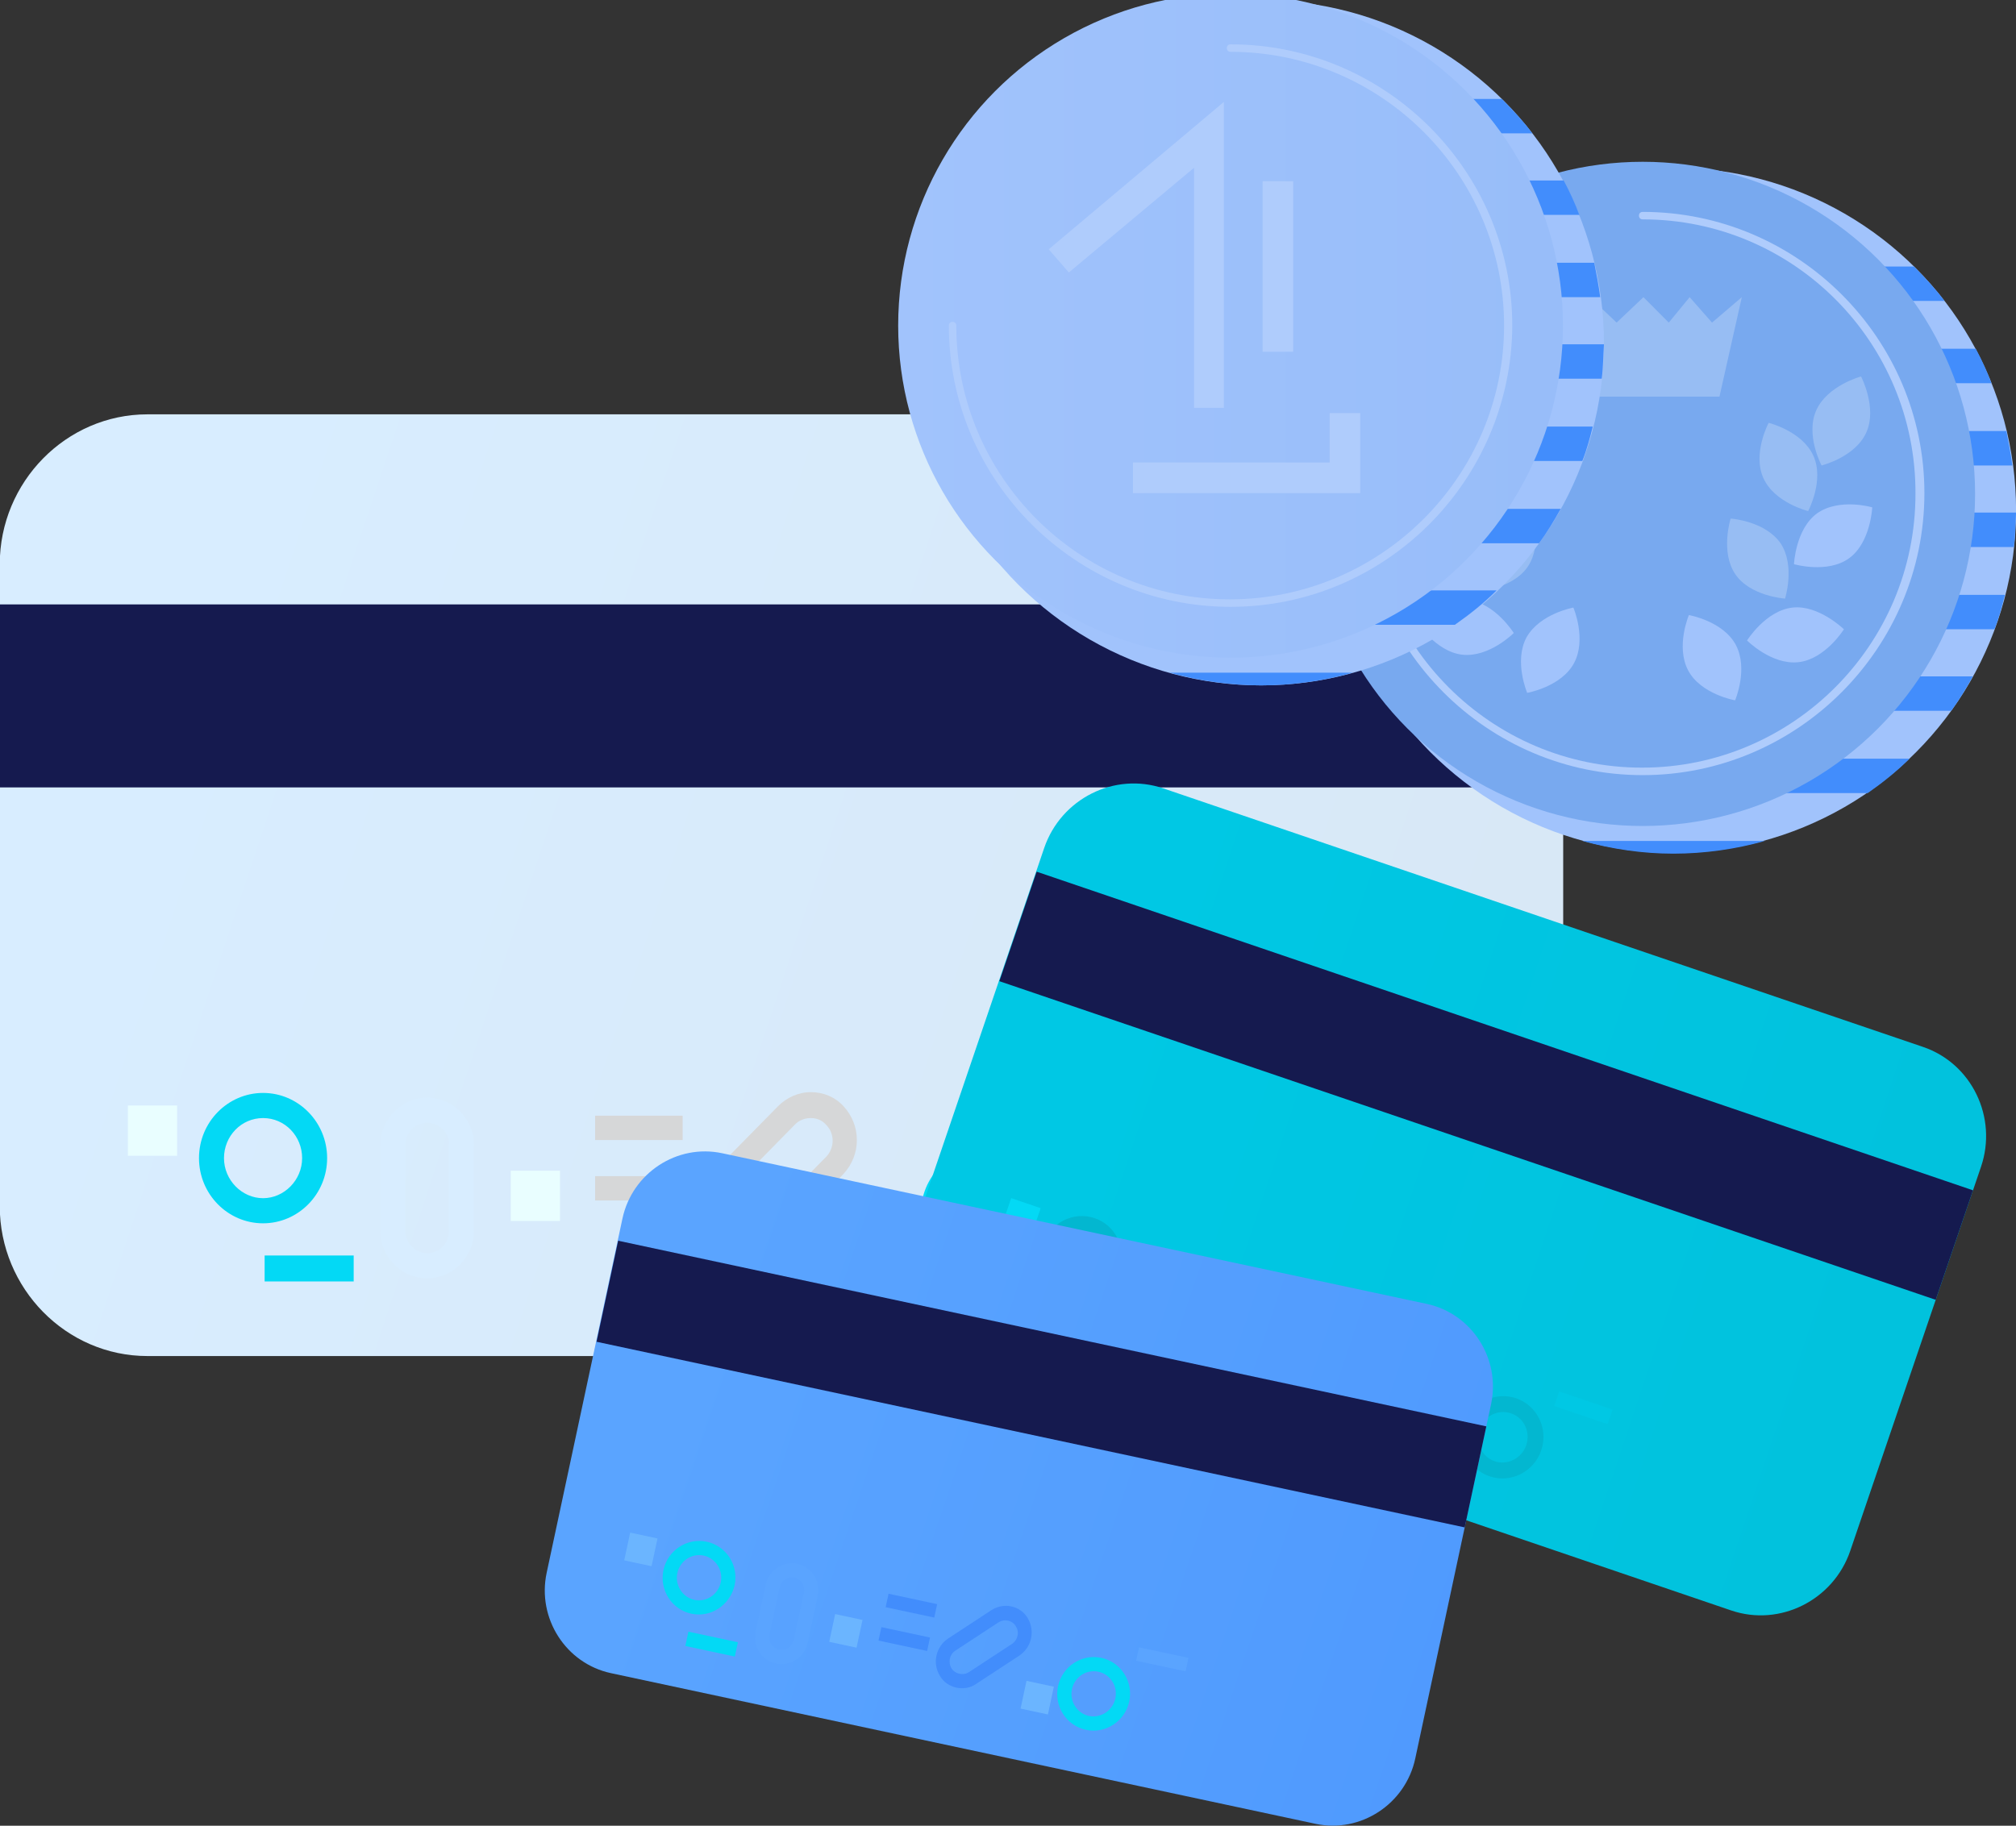 <?xml version="1.0" encoding="utf-8"?>
<!-- Generator: $$$/GeneralStr/196=Adobe Illustrator 27.6.0, SVG Export Plug-In . SVG Version: 6.00 Build 0)  -->
<svg version="1.1" id="Calque_1" xmlns="http://www.w3.org/2000/svg" xmlns:xlink="http://www.w3.org/1999/xlink" x="0px" y="0px"
	 viewBox="0 0 1174 1063.5" style="enable-background:new 0 0 1174 1063.5;" xml:space="preserve">
<rect x="0" y="0" width="1174" height="1063.5" fill="#333333" stroke="none"/>
<style type="text/css">
	.st0{fill:url(#SVGID_1_);}
	.st1{fill:#151A4F;}
	.st2{fill:#E9FEFF;}
	.st3{fill:#03D9F5;}
	.st4{fill:#D6D7D8;}
	.st5{fill:#D8EDFF;}
	.st6{fill:url(#SVGID_00000183242647594641686280000012162883129096960391_);}
	.st7{fill:#03B7D0;}
	.st8{fill:#00C8E4;}
	.st9{fill:url(#SVGID_00000165212441942545164680000010038620936430101396_);}
	.st10{fill:#6BB5FF;}
	.st11{fill:#428DFC;}
	.st12{fill:#5AA4FF;}
	.st13{fill:#A1C3FC;}
	.st14{fill:#78A9EF;}
	.st15{fill:#AFCCFC;}
	.st16{fill:#97BDF3;}
	.st17{fill:url(#SVGID_00000143605367221729774430000009941311685177809285_);}
</style>
<g transform="translate(145.0 412.0) rotate(0.0 455.0 274.5) scale(4.55 4.575)">
	
		<linearGradient id="SVGID_1_" gradientUnits="userSpaceOnUse" x1="-105.747" y1="240.13" x2="52.609" y2="186.946" gradientTransform="matrix(4.55 0 0 -4.575 471.132 1094.978)">
		<stop  offset="0" style="stop-color:#D8EDFF"/>
		<stop  offset="1" style="stop-color:#D6D7D8"/>
	</linearGradient>
	<path class="st0" d="M149.3,82.6H-13c-10.4,0-18.9-8.6-18.9-19.1v-81.7c0-10.5,8.5-19.1,18.9-19.1h162.3c10.4,0,18.9,8.6,18.9,19.1
		v81.7C168.1,74,159.6,82.6,149.3,82.6L149.3,82.6z"/>
	<path class="st1" d="M-31.9-13.1h200v23.3h-200V-13.1z"/>
	<path class="st2" d="M-15.5,50.7h6.3v6.4h-6.3V50.7z M78.8,64.8h6.3v6.4h-6.3V64.8z"/>
	<g>
		<path class="st3" d="M1.8,65.7c-4.5,0-8.2-3.7-8.2-8.3s3.7-8.3,8.2-8.3s8.2,3.7,8.2,8.3S6.3,65.7,1.8,65.7L1.8,65.7z M1.8,52.3
			c-2.8,0-5,2.3-5,5.1s2.3,5.1,5,5.1s5-2.3,5-5.1C6.8,54.6,4.6,52.3,1.8,52.3L1.8,52.3z M94.2,72.7c-4.5,0-8.2-3.7-8.2-8.3
			s3.7-8.3,8.2-8.3c4.5,0,8.2,3.7,8.2,8.3C102.4,69,98.7,72.7,94.2,72.7L94.2,72.7z M94.2,59.3c-2.8,0-5,2.3-5,5.1s2.3,5.1,5,5.1
			s5-2.3,5-5.1C99.3,61.6,97,59.3,94.2,59.3L94.2,59.3z M2,69.8h11.4v3.3H2L2,69.8z"/>
	</g>
	<path class="st4" d="M44.3,52h11.2v3.1H44.3V52z M44.3,59.7h11.2v3.1H44.3V59.7z"/>
	<path class="st5" d="M102,52h11.4v3.1H102V52z M22.8,72.7c-3.3,0-6-2.7-6-6.1V55.8c0-3.3,2.7-6.1,6-6.1c3.3,0,6,2.7,6,6.1v10.8
		C28.8,70,26.1,72.7,22.8,72.7z M22.8,52.9c-1.6,0-2.8,1.3-2.8,2.9v10.8c0,1.6,1.3,2.9,2.8,2.9h0c1.6,0,2.8-1.3,2.8-2.9V55.8
		C25.7,54.2,24.4,52.9,22.8,52.9L22.8,52.9z"/>
	<path class="st4" d="M63.7,69.5c-1.6,0-3.1-0.6-4.2-1.8c-2.3-2.4-2.3-6.2,0-8.6l8.2-8.3c1.1-1.1,2.6-1.8,4.2-1.8s3.1,0.6,4.2,1.8
		s1.7,2.7,1.7,4.3s-0.6,3.1-1.7,4.3L68,67.8C66.8,68.9,65.3,69.5,63.7,69.5L63.7,69.5z M71.9,52.3c-0.8,0-1.5,0.3-2,0.8l-8.2,8.3
		c-1.1,1.1-1.1,2.9,0,4.1c0.5,0.5,1.2,0.8,2,0.8c0.8,0,1.5-0.3,2-0.8l8.2-8.3c0.5-0.5,0.8-1.3,0.8-2c0-0.8-0.3-1.5-0.8-2
		C73.4,52.6,72.7,52.3,71.9,52.3L71.9,52.3z"/>
	<path class="st2" d="M33.5,59h6.3v6.4h-6.3V59z"/>
</g>
<g transform="translate(700.0 696.0) rotate(18.798 288.0 173.5) scale(2.88 2.892)">
	
		<linearGradient id="SVGID_00000099641673872675191240000000360308933233188776_" gradientUnits="userSpaceOnUse" x1="-243.625" y1="410.954" x2="-85.269" y2="357.77" gradientTransform="matrix(2.726 -0.928 -0.932 -2.737 1002.197 892.804)">
		<stop  offset="0" style="stop-color:#00C8E4"/>
		<stop  offset="1" style="stop-color:#03B7D0"/>
	</linearGradient>
	<path style="fill:url(#SVGID_00000099641673872675191240000000360308933233188776_);" d="M114.3,80.2l-162.3,0
		c-10.4,0-18.9-8.6-18.9-19.1v-81.7c0-10.5,8.5-19.1,18.9-19.1l162.3,0c10.4,0,18.9,8.6,18.9,19.1l0,81.7
		C133.2,71.6,124.7,80.2,114.3,80.2L114.3,80.2z"/>
	<path class="st1" d="M-66.8-15.6l200,0l0,23.3l-200,0V-15.6z"/>
	<path class="st3" d="M-50.4,48.3h6.3v6.4h-6.3V48.3z M43.9,62.3h6.3v6.4h-6.3V62.3z"/>
	<g>
		<path class="st7" d="M-33.1,63.3c-4.5,0-8.2-3.7-8.2-8.3c0-4.6,3.7-8.3,8.2-8.3S-25,50.4-25,55S-28.6,63.3-33.1,63.3L-33.1,63.3z
			 M-33.1,49.9c-2.8,0-5,2.3-5,5.1s2.3,5.1,5,5.1s5-2.3,5-5.1C-28.1,52.2-30.4,49.9-33.1,49.9L-33.1,49.9z M59.3,70.3
			c-4.5,0-8.2-3.7-8.2-8.3s3.7-8.3,8.2-8.3c4.5,0,8.2,3.7,8.2,8.3C67.5,66.6,63.8,70.3,59.3,70.3L59.3,70.3z M59.3,56.9
			c-2.8,0-5,2.3-5,5.1s2.3,5.1,5,5.1s5-2.3,5-5.1C64.3,59.2,62.1,56.9,59.3,56.9L59.3,56.9z M-32.9,67.4h11.4v3.3h-11.4L-32.9,67.4z
			"/>
	</g>
	<path class="st7" d="M9.4,49.6h11.2v3.1H9.4V49.6z M9.4,57.3h11.2v3.1H9.4L9.4,57.3z"/>
	<path class="st8" d="M67.1,49.6h11.4v3.1H67.1V49.6z M-12.1,70.3c-3.3,0-6-2.7-6-6.1V53.4c0-3.3,2.7-6.1,6-6.1c3.3,0,6,2.7,6,6.1
		l0,10.8C-6.1,67.6-8.8,70.3-12.1,70.3z M-12.1,50.5c-1.6,0-2.8,1.3-2.8,2.9l0,10.8c0,1.6,1.3,2.9,2.8,2.9h0c1.6,0,2.8-1.3,2.8-2.9
		l0-10.8C-9.2,51.8-10.5,50.5-12.1,50.5L-12.1,50.5z"/>
	<path class="st7" d="M28.8,67.1c-1.6,0-3.1-0.6-4.2-1.8c-2.3-2.4-2.3-6.2,0-8.6l8.2-8.3c1.1-1.1,2.6-1.8,4.2-1.8
		c1.6,0,3.1,0.6,4.2,1.8s1.7,2.7,1.7,4.3s-0.6,3.1-1.7,4.3L33,65.3C31.9,66.5,30.4,67.1,28.8,67.1L28.8,67.1z M37,49.9
		c-0.8,0-1.5,0.3-2,0.8L26.8,59c-1.1,1.1-1.1,2.9,0,4.1c0.5,0.5,1.2,0.8,2,0.8s1.5-0.3,2-0.8l8.2-8.3c0.5-0.5,0.8-1.3,0.8-2
		c0-0.8-0.3-1.5-0.8-2C38.5,50.2,37.7,49.9,37,49.9L37,49.9z"/>
	<path class="st3" d="M-1.4,56.6h6.3V63h-6.3L-1.4,56.6z"/>
</g>
<g transform="translate(480.0 883.0) rotate(12.073 258.5 155.0) scale(2.585 2.583)">
	
		<linearGradient id="SVGID_00000137835187252674162130000002185198019922802105_" gradientUnits="userSpaceOnUse" x1="-245.309" y1="312.449" x2="-86.953" y2="259.265" gradientTransform="matrix(2.528 -0.541 -0.54 -2.526 742.089 637.445)">
		<stop  offset="0" style="stop-color:#5AA4FF"/>
		<stop  offset="1" style="stop-color:#428DFC"/>
	</linearGradient>
	<path style="fill:url(#SVGID_00000137835187252674162130000002185198019922802105_);" d="M112.4,67l-162.3,0
		c-10.4,0-18.9-8.6-18.9-19.1l0-81.7c0-10.5,8.5-19.1,18.9-19.1l162.3,0c10.4,0,18.9,8.6,18.9,19.1l0,81.7
		C131.3,58.4,122.8,67,112.4,67L112.4,67z"/>
	<path class="st1" d="M-68.7-28.7l200,0v23.3l-200,0L-68.7-28.7z"/>
	<path class="st10" d="M-52.3,35.1h6.3v6.4h-6.3V35.1z M42,49.1l6.3,0v6.4H42L42,49.1z"/>
	<g>
		<path class="st3" d="M-35,50.1c-4.5,0-8.2-3.7-8.2-8.3s3.7-8.3,8.2-8.3s8.2,3.7,8.2,8.3C-26.9,46.4-30.5,50.1-35,50.1L-35,50.1z
			 M-35,36.7c-2.8,0-5,2.3-5,5.1c0,2.8,2.3,5.1,5,5.1c2.8,0,5-2.3,5-5.1C-30,39-32.3,36.7-35,36.7z M57.4,57.1
			c-4.5,0-8.2-3.7-8.2-8.3s3.7-8.3,8.2-8.3c4.5,0,8.2,3.7,8.2,8.3C65.6,53.4,61.9,57.1,57.4,57.1L57.4,57.1z M57.4,43.7
			c-2.8,0-5,2.3-5,5.1s2.3,5.1,5,5.1s5-2.3,5-5.1C62.4,46,60.2,43.7,57.4,43.7L57.4,43.7z M-34.8,54.2h11.4l0,3.3h-11.4L-34.8,54.2z
			"/>
	</g>
	<path class="st11" d="M7.5,36.4h11.2v3.1H7.5L7.5,36.4z M7.5,44.1h11.2l0,3.1H7.5L7.5,44.1z"/>
	<path class="st12" d="M65.2,36.4l11.4,0v3.1H65.2V36.4z M-14,57.1c-3.3,0-6-2.7-6-6.1l0-10.8c0-3.3,2.7-6.1,6-6.1
		c3.3,0,6,2.7,6,6.1l0,10.8C-8,54.4-10.7,57.1-14,57.1z M-14,37.3c-1.6,0-2.8,1.3-2.8,2.9l0,10.8c0,1.6,1.3,2.9,2.8,2.9h0
		c1.6,0,2.8-1.3,2.8-2.9l0-10.8C-11.1,38.6-12.4,37.3-14,37.3L-14,37.3z"/>
	<path class="st11" d="M26.9,53.9c-1.6,0-3.1-0.6-4.2-1.8c-2.3-2.4-2.3-6.2,0-8.6l8.2-8.3c1.1-1.1,2.6-1.8,4.2-1.8s3.1,0.6,4.2,1.8
		s1.7,2.7,1.7,4.3s-0.6,3.1-1.7,4.3l-8.2,8.3C30,53.3,28.5,53.9,26.9,53.9L26.9,53.9z M35.1,36.7c-0.8,0-1.5,0.3-2,0.8l-8.2,8.3
		c-1.1,1.1-1.1,2.9,0,4.1c0.5,0.5,1.2,0.8,2,0.8s1.5-0.3,2-0.8l8.2-8.3c0.5-0.5,0.8-1.3,0.8-2c0-0.8-0.3-1.5-0.8-2
		C36.6,37,35.8,36.7,35.1,36.7L35.1,36.7z"/>
	<path class="st10" d="M-3.3,43.4H3l0,6.4h-6.3L-3.3,43.4z"/>
</g>
<g transform="translate(668.0 167.0) rotate(0.0 325.5 250.5) scale(4.34 4.357)">
	<ellipse class="st13" cx="70.6" cy="29.9" rx="46" ry="45.8"/>
	<g>
		<path class="st11" d="M84.1,1.9H107c-1.2-1.6-2.6-3.1-4.1-4.6H84.1V1.9z M84.1,12.9h29.2c-0.6-1.6-1.3-3.1-2.1-4.6h-27L84.1,12.9
			L84.1,12.9z M84.1,23.9h32c-0.2-1.5-0.5-3.1-0.8-4.6H84.1V23.9z M84.1,34.8h32.2c0.2-1.5,0.2-3,0.3-4.6H84.1V34.8z M84.1,45.8
			h29.6c0.6-1.5,1-3,1.4-4.6H84.1V45.8z M84.1,56.7h23.8c1.1-1.5,2-3,2.9-4.6H84.1V56.7z M55.3,67.7h41.4c2-1.4,3.9-2.9,5.6-4.6h-47
			V67.7z M70.6,75.8c4.2,0,8.4-0.6,12.3-1.7H58.4C62.4,75.2,66.5,75.8,70.6,75.8L70.6,75.8z"/>
	</g>
	<ellipse class="st14" cx="66.5" cy="27.7" rx="44.6" ry="44.4"/>
	<path class="st15" d="M66.5,65.3c-20.8,0-37.8-16.9-37.8-37.6c0-0.3,0.2-0.5,0.5-0.5c0.3,0,0.5,0.2,0.5,0.5
		c0,20.2,16.5,36.6,36.7,36.6s36.7-16.4,36.7-36.6C103.2,7.5,86.8-9,66.5-9C66.2-9,66-9.2,66-9.5c0-0.3,0.2-0.5,0.5-0.5c0,0,0,0,0,0
		c20.8,0,37.8,16.9,37.8,37.6S87.3,65.3,66.5,65.3L66.5,65.3z"/>
	<path class="st13" d="M39.9,15.4c1.5,3.3-0.7,7.4-0.7,7.4s-4.5-1.1-6-4.4c-1.5-3.3,0.7-7.4,0.7-7.4S38.4,12.2,39.9,15.4z
		 M39.7,29.3c2.9,2.1,3.1,6.8,3.1,6.8s-4.5,1.3-7.4-0.8c-2.9-2.1-3.1-6.8-3.1-6.8S36.8,27.2,39.7,29.3L39.7,29.3z M43.1,41.9
		c3.6,0.4,6.1,4.4,6.1,4.4s-3.3,3.3-6.9,2.9c-3.6-0.4-6.1-4.4-6.1-4.4S39.6,41.5,43.1,41.9z"/>
	<path class="st16" d="M89.8,16.5c-1.5,3.3,0.7,7.4,0.7,7.4s4.5-1.1,6-4.4S95.8,12,95.8,12S91.3,13.2,89.8,16.5z"/>
	<path class="st13" d="M40.6,21.6c-1.5,3.3,0.7,7.4,0.7,7.4s4.5-1.1,6-4.4s-0.7-7.4-0.7-7.4S42.1,18.3,40.6,21.6L40.6,21.6z
		 M89.9,30.3c-2.9,2.1-3.1,6.8-3.1,6.8s4.5,1.3,7.4-0.8c2.9-2.1,3.1-6.8,3.1-6.8S92.9,28.2,89.9,30.3L89.9,30.3z"/>
	<path class="st16" d="M45,33.3c-2,3-0.6,7.4-0.6,7.4s4.7-0.3,6.7-3.3c2-3,0.6-7.4,0.6-7.4S47,30.3,45,33.3z"/>
	<path class="st13" d="M86.6,42.9c-3.6,0.4-6.1,4.4-6.1,4.4s3.3,3.3,6.9,2.9c3.6-0.4,6.1-4.4,6.1-4.4S90.1,42.5,86.6,42.9z
		 M50.9,46.9c-1.7,3.2,0.1,7.4,0.1,7.4s4.6-0.8,6.3-4c1.7-3.2-0.1-7.4-0.1-7.4S52.7,43.7,50.9,46.9z"/>
	<path class="st16" d="M89.4,22.6c1.5,3.3-0.7,7.4-0.7,7.4s-4.5-1.1-6-4.4s0.7-7.4,0.7-7.4S87.9,19.3,89.4,22.6L89.4,22.6z M85,34.3
		c2,3,0.6,7.4,0.6,7.4s-4.7-0.3-6.7-3.3c-2-3-0.6-7.4-0.6-7.4S82.9,31.3,85,34.3z"/>
	<path class="st13" d="M79,47.9c1.7,3.2-0.1,7.4-0.1,7.4s-4.6-0.8-6.3-4c-1.7-3.2,0.1-7.4,0.1-7.4S77.3,44.7,79,47.9z"/>
	<path class="st16" d="M76.8,14.7H55.6l-3-13.3L56,4.6l3.4-3.2L63,4.8l3.6-3.4L70,4.8l2.8-3.4l3,3.4l4-3.4L76.8,14.7z"/>
	<ellipse class="st13" cx="15.3" cy="7.5" rx="46" ry="45.8"/>
	<path class="st11" d="M28.8-20.5h22.9c-1.2-1.6-2.6-3.1-4.1-4.6H28.8V-20.5z M28.8-9.6h29.2c-0.6-1.6-1.3-3.1-2.1-4.6h-27V-9.6z
		 M28.8,1.4h32c-0.2-1.5-0.5-3.1-0.8-4.6H28.8V1.4z M28.8,12.3H61c0.2-1.5,0.2-3,0.3-4.6H28.8V12.3z M28.8,23.3h29.6
		c0.6-1.5,1-3,1.4-4.6H28.8V23.3z M28.8,34.3h23.8c1.1-1.5,2-3,2.9-4.6H28.8V34.3z M-0.1,45.2h41.4c2-1.4,3.9-2.9,5.6-4.6h-47V45.2z
		 M15.3,53.3c4.2,0,8.4-0.6,12.3-1.7H3C7,52.7,11.2,53.3,15.3,53.3z"/>
	
		<linearGradient id="SVGID_00000095326396524758252960000012067918231743476608_" gradientUnits="userSpaceOnUse" x1="-235.737" y1="326.435" x2="-146.579" y2="326.435" gradientTransform="matrix(4.34 0 0 4.356 989.687 -1416.933)">
		<stop  offset="0" style="stop-color:#A1C3FC"/>
		<stop  offset="1" style="stop-color:#78A9EF"/>
	</linearGradient>
	<ellipse style="fill:url(#SVGID_00000095326396524758252960000012067918231743476608_);" cx="11.2" cy="5.2" rx="44.6" ry="44.4"/>
	<path class="st15" d="M11.2,42.8c-20.8,0-37.8-16.9-37.8-37.6c0-0.3,0.2-0.5,0.5-0.5s0.5,0.2,0.5,0.5c0,20.2,16.5,36.6,36.7,36.6
		S47.9,25.4,47.9,5.2S31.4-31.4,11.2-31.4c-0.3,0-0.5-0.2-0.5-0.5c0-0.3,0.2-0.5,0.5-0.5c0,0,0,0,0,0c20.8,0,37.8,16.9,37.8,37.6
		C48.9,25.9,32,42.8,11.2,42.8L11.2,42.8z"/>
	<path class="st15" d="M28.5,27.6H-1.9v-4.1h26.4v-6.6h4.1V27.6z M10.4,16.2H6.3v-32.1L-10.5-1.9L-13.2-5l23.5-19.7V16.2z
		 M15.5-14.1h4.1V8.7h-4.1V-14.1z"/>
</g>
</svg>
